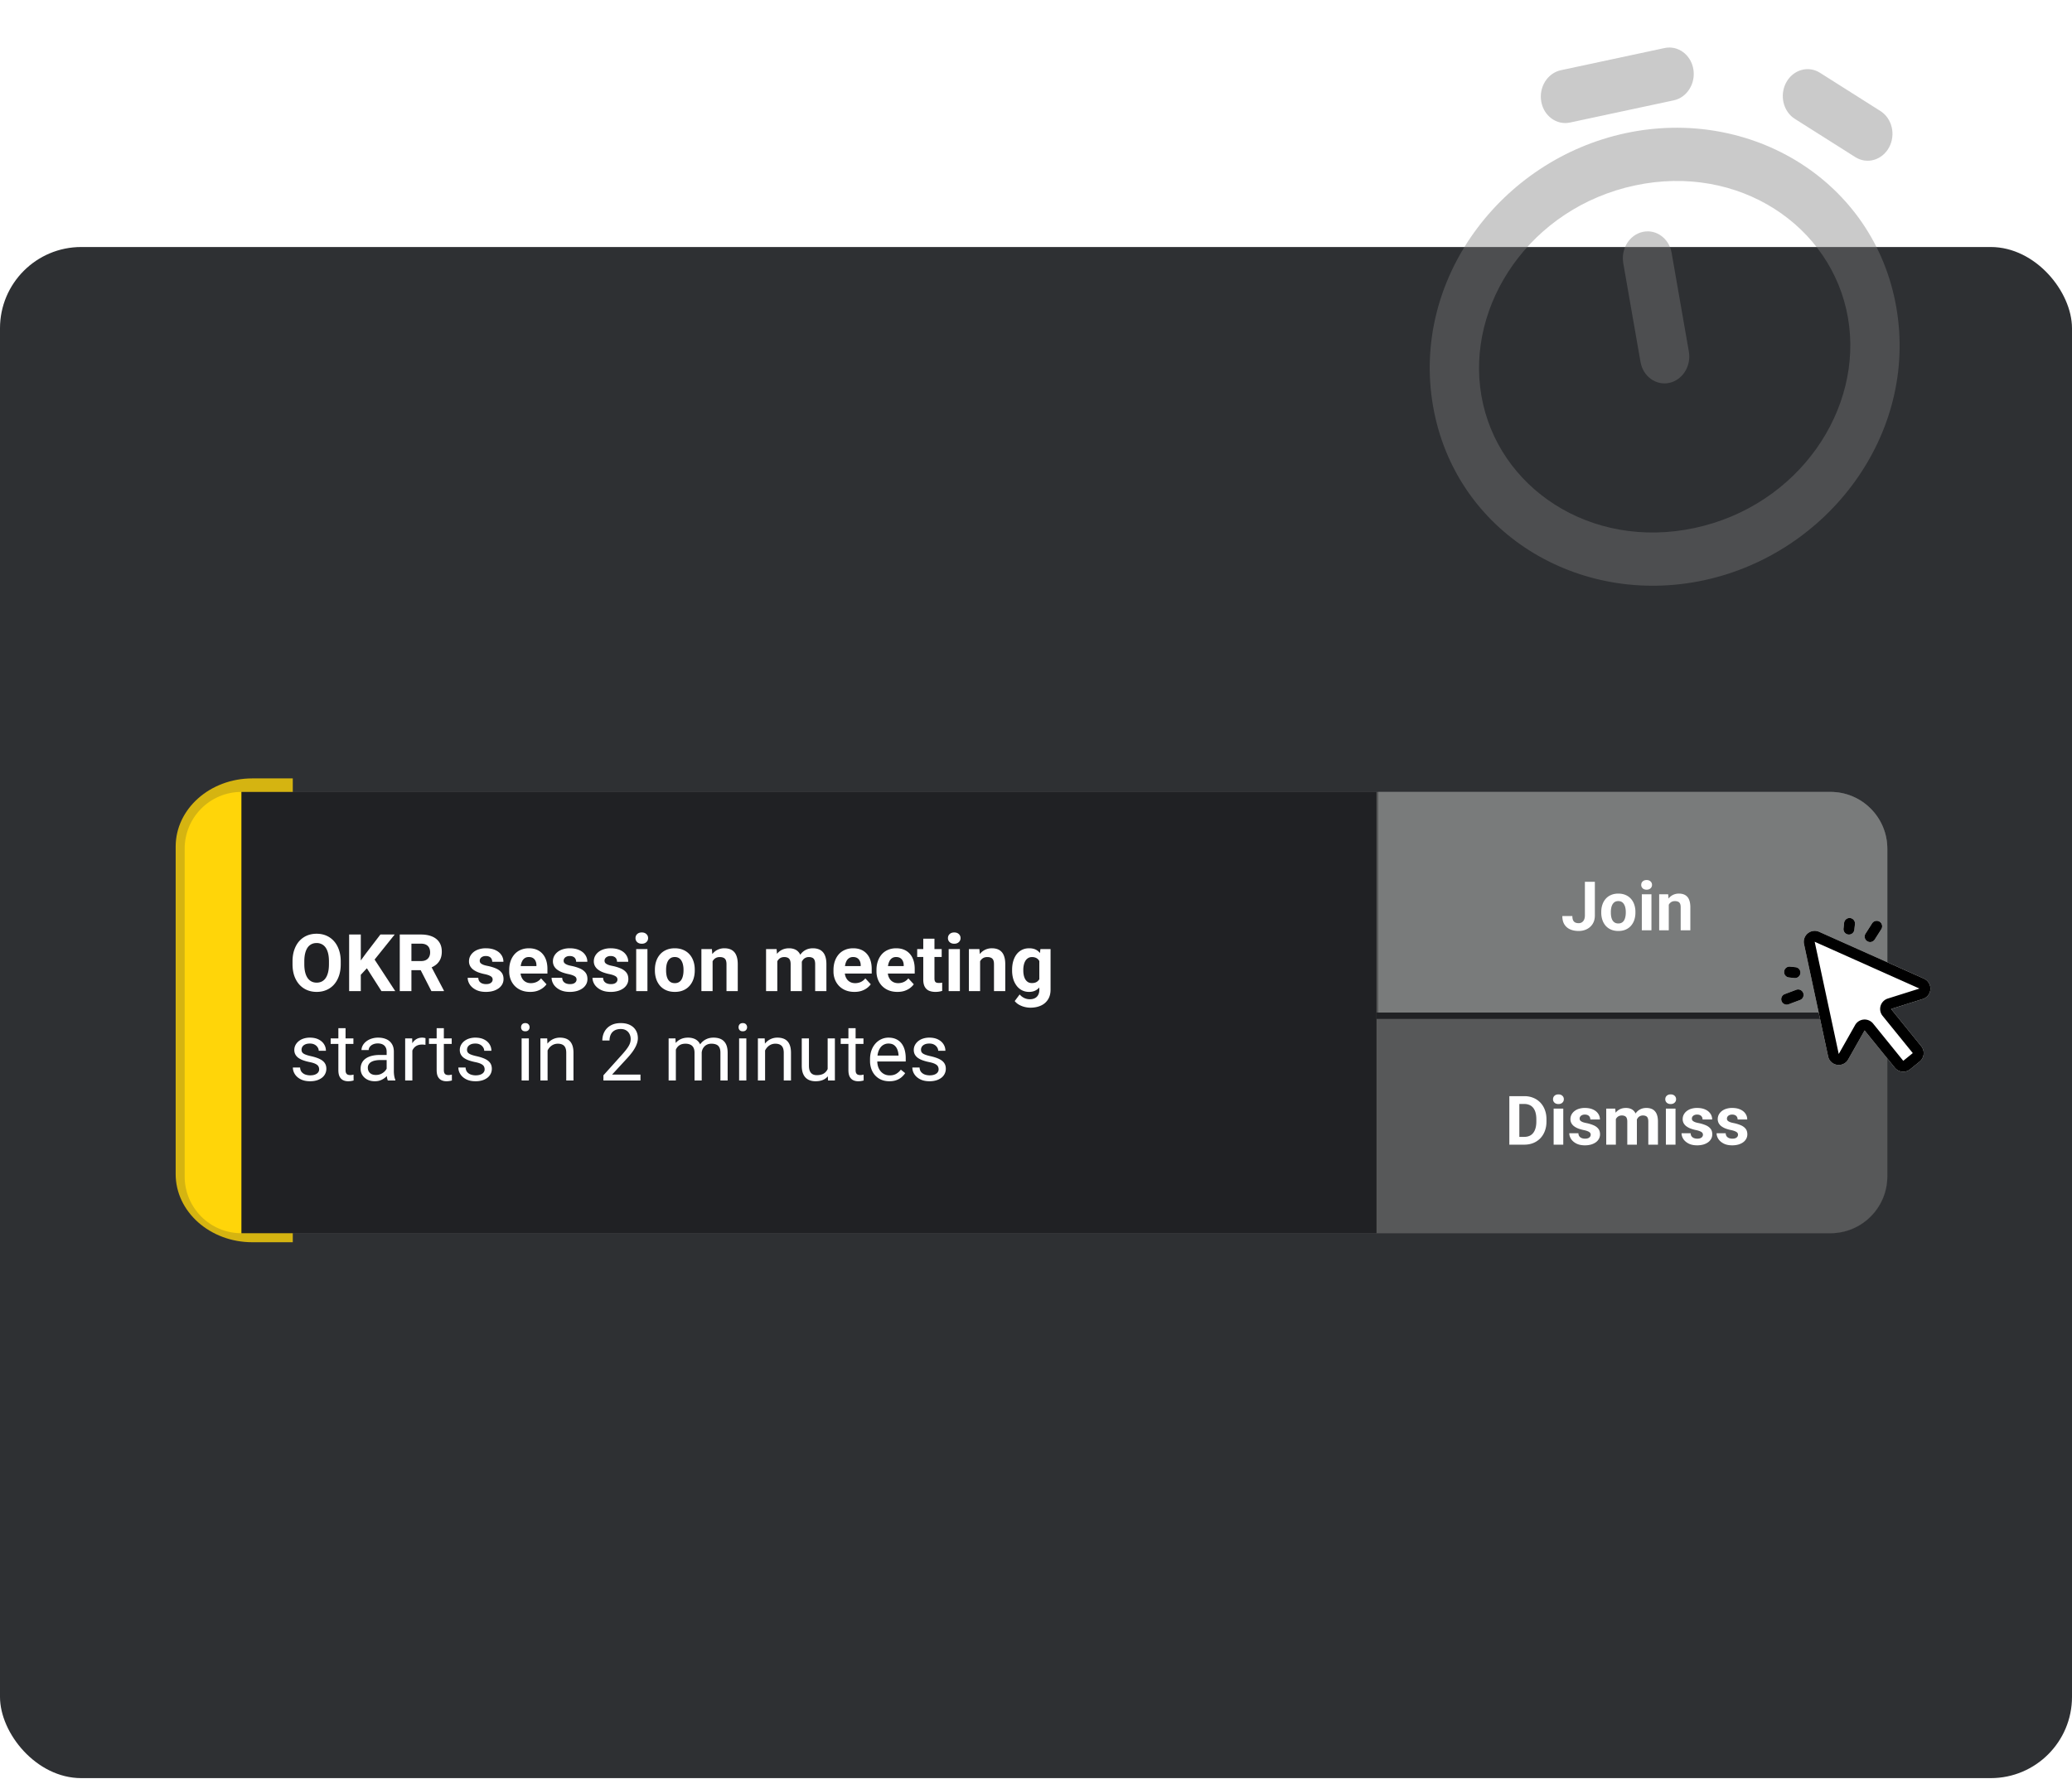 <svg width="510" height="438" fill="none" xmlns="http://www.w3.org/2000/svg"><rect y="60.815" width="510" height="376.957" rx="20" fill="#2E3033"/><g opacity=".2" filter="url(#a)"><path d="M59.426 194.968h391.117c7.732 0 14 6.268 14 14v80.652c0 7.732-6.268 14-14 14H59.426V194.968z" fill="#fff"/></g><g opacity=".8" filter="url(#b)"><path d="M43.24 208.421c0-9.267 8.447-16.779 18.867-16.779h9.958v114.195h-9.958c-10.42 0-18.868-7.512-18.868-16.78v-80.636z" fill="#FFD509"/></g><path d="M45.456 208.937c0-7.715 6.255-13.969 13.97-13.969V303.62c-7.715 0-13.97-6.254-13.97-13.97v-80.713z" fill="#FFD509"/><path d="M59.426 194.968h391.117c7.732 0 14 6.268 14 14v80.652c0 7.732-6.268 14-14 14H59.426V194.968z" fill="#202124"/><path d="M83.868 236.719v.66c0 1.06-.143 2.01-.43 2.852-.287.843-.692 1.56-1.216 2.154a5.26 5.26 0 0 1-1.875 1.349c-.721.313-1.522.469-2.402.469-.875 0-1.675-.156-2.403-.469a5.375 5.375 0 0 1-1.876-1.349c-.529-.594-.94-1.311-1.234-2.154-.287-.842-.43-1.792-.43-2.852v-.66c0-1.065.143-2.016.43-2.852.287-.842.692-1.56 1.215-2.153a5.339 5.339 0 0 1 1.876-1.359c.728-.313 1.528-.469 2.402-.469.88 0 1.681.156 2.403.469a5.227 5.227 0 0 1 1.875 1.359c.53.593.938 1.311 1.225 2.153.294.836.44 1.787.44 2.852zm-2.9.66v-.679c0-.74-.066-1.391-.2-1.952-.134-.562-.332-1.034-.594-1.417a2.555 2.555 0 0 0-.957-.861 2.734 2.734 0 0 0-1.292-.297c-.485 0-.915.099-1.292.297a2.58 2.58 0 0 0-.947.861c-.255.383-.45.855-.584 1.417-.134.561-.2 1.212-.2 1.952v.679c0 .734.066 1.385.2 1.953.134.561.332 1.037.593 1.426.262.383.581.673.958.871.376.197.807.296 1.291.296.485 0 .916-.099 1.293-.296a2.57 2.57 0 0 0 .947-.871c.255-.389.45-.865.584-1.426.134-.568.2-1.219.2-1.953zm7.839-7.302v13.935h-2.871v-13.935h2.87zm8.345 0-5.522 6.881-3.187 3.427-.517-2.718 2.154-2.948 3.55-4.642h3.522zm-3.263 13.935-4.106-6.441 2.125-1.78 5.378 8.221H93.89zm4.507-13.935h5.197c1.065 0 1.981.16 2.747.479.772.319 1.365.791 1.78 1.416.414.626.622 1.394.622 2.307 0 .746-.128 1.387-.383 1.923-.249.53-.603.973-1.062 1.331a5.518 5.518 0 0 1-1.599.842l-.909.478h-4.517l-.019-2.239h3.359c.504 0 .922-.089 1.254-.268.332-.179.58-.428.746-.747.173-.319.259-.689.259-1.11 0-.446-.083-.832-.249-1.158a1.68 1.68 0 0 0-.756-.746c-.338-.173-.763-.259-1.273-.259h-2.326v11.686h-2.87v-13.935zm7.79 13.935-3.177-6.211 3.034-.02 3.216 6.097v.134h-3.073zm15.074-2.862a.896.896 0 0 0-.173-.536c-.114-.159-.328-.306-.641-.44-.306-.14-.749-.268-1.33-.383a10.436 10.436 0 0 1-1.464-.43 5.087 5.087 0 0 1-1.168-.642 2.798 2.798 0 0 1-.766-.88 2.45 2.45 0 0 1-.277-1.177c0-.434.092-.842.277-1.225.192-.383.463-.721.814-1.015.357-.3.791-.532 1.302-.698a5.462 5.462 0 0 1 1.741-.259c.9 0 1.672.144 2.316.431.651.287 1.149.683 1.493 1.187a2.88 2.88 0 0 1 .527 1.703h-2.757c0-.268-.057-.507-.172-.718a1.134 1.134 0 0 0-.517-.507c-.229-.127-.529-.191-.899-.191-.306 0-.571.054-.795.162a1.222 1.222 0 0 0-.516.422 1.01 1.01 0 0 0-.173.574c0 .159.032.303.096.43.07.122.182.233.335.335.153.102.351.198.593.287.249.083.555.16.919.23.747.153 1.413.354 2 .603.587.243 1.053.574 1.398.995.344.415.516.961.516 1.637 0 .459-.102.88-.306 1.263a3.052 3.052 0 0 1-.88 1.005 4.455 4.455 0 0 1-1.378.66c-.53.154-1.127.23-1.79.23-.964 0-1.78-.172-2.45-.517-.664-.344-1.168-.781-1.512-1.311-.338-.536-.507-1.084-.507-1.646h2.612c.013.377.109.68.287.909.185.23.418.396.699.498.287.102.597.153.928.153.358 0 .654-.048.89-.143a1.28 1.28 0 0 0 .536-.402.97.97 0 0 0 .192-.594zm9.235 3.053c-.804 0-1.525-.127-2.163-.383a4.75 4.75 0 0 1-1.627-1.081 4.814 4.814 0 0 1-1.014-1.598 5.388 5.388 0 0 1-.354-1.953v-.383c0-.784.111-1.502.335-2.153a5.057 5.057 0 0 1 .957-1.694 4.202 4.202 0 0 1 1.531-1.1c.6-.262 1.276-.393 2.029-.393.734 0 1.384.121 1.952.364a3.826 3.826 0 0 1 1.426 1.033c.389.447.683.983.881 1.608.197.619.296 1.308.296 2.067v1.149h-8.23v-1.838h5.522v-.21c0-.383-.07-.724-.211-1.024a1.624 1.624 0 0 0-.612-.727c-.275-.179-.625-.268-1.053-.268-.364 0-.676.079-.938.239a1.853 1.853 0 0 0-.641.67 3.63 3.63 0 0 0-.364 1.014 6.497 6.497 0 0 0-.115 1.263v.383c0 .415.058.798.173 1.149.121.351.29.654.507.909.223.255.491.453.804.593.319.141.679.211 1.081.211.498 0 .961-.096 1.388-.287a3.015 3.015 0 0 0 1.12-.89l1.34 1.454a4.078 4.078 0 0 1-.89.9 4.771 4.771 0 0 1-1.34.708c-.523.179-1.12.268-1.79.268zm11.417-3.053a.895.895 0 0 0-.172-.536c-.115-.159-.328-.306-.641-.44-.306-.14-.75-.268-1.33-.383a10.45 10.45 0 0 1-1.465-.43 5.1 5.1 0 0 1-1.167-.642 2.773 2.773 0 0 1-.766-.88 2.45 2.45 0 0 1-.277-1.177c0-.434.092-.842.277-1.225.192-.383.463-.721.814-1.015.357-.3.791-.532 1.301-.698a5.473 5.473 0 0 1 1.742-.259c.9 0 1.672.144 2.316.431.651.287 1.149.683 1.493 1.187a2.88 2.88 0 0 1 .526 1.703h-2.756c0-.268-.057-.507-.172-.718a1.139 1.139 0 0 0-.517-.507c-.23-.127-.529-.191-.9-.191-.306 0-.571.054-.794.162a1.231 1.231 0 0 0-.517.422 1.017 1.017 0 0 0-.172.574c0 .159.032.303.096.43.07.122.182.233.335.335.153.102.351.198.593.287.249.083.555.16.919.23a10.56 10.56 0 0 1 2 .603c.587.243 1.053.574 1.397.995.345.415.517.961.517 1.637 0 .459-.102.88-.306 1.263a3.044 3.044 0 0 1-.881 1.005 4.433 4.433 0 0 1-1.378.66 6.403 6.403 0 0 1-1.789.23c-.964 0-1.78-.172-2.45-.517-.664-.344-1.168-.781-1.512-1.311-.339-.536-.508-1.084-.508-1.646h2.613c.013.377.108.68.287.909.185.23.418.396.699.498.287.102.596.153.928.153.357 0 .654-.048.89-.143a1.28 1.28 0 0 0 .536-.402.97.97 0 0 0 .191-.594zm10.068 0a.895.895 0 0 0-.172-.536c-.115-.159-.328-.306-.641-.44-.306-.14-.75-.268-1.33-.383a10.41 10.41 0 0 1-1.465-.43 5.1 5.1 0 0 1-1.167-.642 2.773 2.773 0 0 1-.766-.88 2.45 2.45 0 0 1-.277-1.177c0-.434.092-.842.277-1.225.192-.383.463-.721.814-1.015.357-.3.791-.532 1.301-.698a5.473 5.473 0 0 1 1.742-.259c.9 0 1.672.144 2.316.431.651.287 1.148.683 1.493 1.187a2.88 2.88 0 0 1 .526 1.703h-2.756c0-.268-.057-.507-.172-.718a1.139 1.139 0 0 0-.517-.507c-.23-.127-.529-.191-.9-.191-.306 0-.571.054-.794.162a1.231 1.231 0 0 0-.517.422 1.009 1.009 0 0 0-.172.574c0 .159.032.303.096.43.07.122.182.233.335.335.153.102.351.198.593.287.249.083.555.16.919.23a10.56 10.56 0 0 1 2 .603c.587.243 1.053.574 1.397.995.345.415.517.961.517 1.637 0 .459-.102.88-.306 1.263a3.044 3.044 0 0 1-.881 1.005 4.433 4.433 0 0 1-1.378.66 6.403 6.403 0 0 1-1.789.23c-.964 0-1.78-.172-2.45-.517-.664-.344-1.168-.781-1.513-1.311-.338-.536-.507-1.084-.507-1.646h2.613c.013.377.108.68.287.909.185.23.418.396.699.498.287.102.596.153.928.153.357 0 .654-.048.89-.143a1.28 1.28 0 0 0 .536-.402.97.97 0 0 0 .191-.594zm7.379-7.493v10.355h-2.766v-10.355h2.766zm-2.938-2.699c0-.402.14-.734.421-.996.281-.261.657-.392 1.129-.392.466 0 .839.131 1.12.392.287.262.431.594.431.996s-.144.734-.431.995c-.281.262-.654.393-1.12.393-.472 0-.848-.131-1.129-.393a1.299 1.299 0 0 1-.421-.995zm4.776 7.981v-.201c0-.759.108-1.457.325-2.095a4.855 4.855 0 0 1 .947-1.675 4.26 4.26 0 0 1 1.532-1.101c.606-.268 1.301-.402 2.086-.402.785 0 1.483.134 2.096.402a4.242 4.242 0 0 1 1.541 1.101c.421.472.74 1.03.957 1.675.217.638.325 1.336.325 2.095v.201c0 .753-.108 1.452-.325 2.096a4.883 4.883 0 0 1-.957 1.675 4.256 4.256 0 0 1-1.531 1.101c-.607.261-1.302.392-2.087.392-.785 0-1.483-.131-2.096-.392a4.355 4.355 0 0 1-1.541-1.101 4.978 4.978 0 0 1-.947-1.675 6.527 6.527 0 0 1-.325-2.096zm2.756-.201v.201c0 .434.038.839.115 1.216.076.376.197.708.363.995.173.281.396.501.67.661.275.159.61.239 1.005.239.383 0 .712-.08.986-.239.274-.16.494-.38.66-.661.166-.287.287-.619.364-.995.083-.377.124-.782.124-1.216v-.201c0-.421-.041-.816-.124-1.186a3.156 3.156 0 0 0-.373-.996 1.855 1.855 0 0 0-.661-.689c-.274-.166-.606-.248-.995-.248s-.721.082-.995.248a1.97 1.97 0 0 0-.661.689 3.273 3.273 0 0 0-.363.996c-.077.37-.115.765-.115 1.186zm11.446-2.871v8.145h-2.756v-10.355h2.584l.172 2.21zm-.402 2.604h-.746c0-.766.098-1.455.296-2.068a4.717 4.717 0 0 1 .833-1.579c.357-.44.781-.775 1.273-1.005a3.833 3.833 0 0 1 1.665-.354c.485 0 .928.07 1.33.211.402.14.747.363 1.034.67.293.306.517.711.67 1.215.159.504.239 1.12.239 1.847v6.604h-2.775v-6.613c0-.46-.064-.817-.192-1.072a1.075 1.075 0 0 0-.564-.536c-.243-.109-.543-.163-.9-.163-.37 0-.692.073-.967.22a1.924 1.924 0 0 0-.67.613 2.889 2.889 0 0 0-.392.899 4.433 4.433 0 0 0-.134 1.111zm16.327-2.671v8.212h-2.766v-10.355h2.594l.172 2.143zm-.383 2.671h-.765c0-.721.086-1.385.258-1.991a4.866 4.866 0 0 1 .775-1.589 3.567 3.567 0 0 1 1.273-1.053c.504-.248 1.088-.373 1.751-.373.46 0 .881.07 1.264.211.382.134.711.348.985.641.281.287.498.664.651 1.129.153.46.23 1.012.23 1.656v6.91h-2.756v-6.604c0-.472-.064-.836-.192-1.091a1.084 1.084 0 0 0-.545-.536 2.048 2.048 0 0 0-.833-.153c-.357 0-.67.073-.938.22a1.877 1.877 0 0 0-.651.613 2.743 2.743 0 0 0-.382.899 4.738 4.738 0 0 0-.125 1.111zm6.163-.316-.985.124c0-.676.083-1.305.249-1.885a4.771 4.771 0 0 1 .756-1.532c.338-.44.756-.781 1.253-1.024.498-.248 1.072-.373 1.723-.373.498 0 .951.074 1.359.22.408.141.756.367 1.043.68.294.306.517.708.67 1.206.16.497.239 1.107.239 1.828v6.613h-2.766v-6.613c0-.479-.063-.843-.191-1.091a1.003 1.003 0 0 0-.536-.527 2.019 2.019 0 0 0-.823-.153 1.81 1.81 0 0 0-.871.201 1.734 1.734 0 0 0-.622.536c-.166.23-.29.498-.373.804-.083.3-.125.628-.125.986zm13.207 6.048c-.803 0-1.524-.127-2.162-.383a4.74 4.74 0 0 1-1.627-1.081 4.8 4.8 0 0 1-1.015-1.598 5.388 5.388 0 0 1-.354-1.953v-.383c0-.784.112-1.502.335-2.153a5.057 5.057 0 0 1 .957-1.694 4.21 4.21 0 0 1 1.531-1.1c.6-.262 1.276-.393 2.029-.393.734 0 1.385.121 1.953.364a3.834 3.834 0 0 1 1.426 1.033c.389.447.682.983.88 1.608.198.619.297 1.308.297 2.067v1.149h-8.231v-1.838h5.522v-.21c0-.383-.07-.724-.21-1.024a1.62 1.62 0 0 0-.613-.727c-.274-.179-.625-.268-1.052-.268-.364 0-.677.079-.938.239a1.847 1.847 0 0 0-.642.67c-.159.287-.28.625-.363 1.014a6.42 6.42 0 0 0-.115 1.263v.383c0 .415.057.798.172 1.149.121.351.29.654.507.909.224.255.492.453.804.593.319.141.68.211 1.082.211.497 0 .96-.096 1.387-.287a3.007 3.007 0 0 0 1.12-.89l1.34 1.454a4.078 4.078 0 0 1-.89.9c-.37.287-.817.523-1.34.708-.523.179-1.12.268-1.79.268zm10.585 0c-.804 0-1.525-.127-2.163-.383a4.75 4.75 0 0 1-1.627-1.081 4.814 4.814 0 0 1-1.014-1.598 5.388 5.388 0 0 1-.354-1.953v-.383c0-.784.111-1.502.335-2.153a5.057 5.057 0 0 1 .957-1.694 4.202 4.202 0 0 1 1.531-1.1c.6-.262 1.276-.393 2.029-.393.734 0 1.384.121 1.952.364a3.826 3.826 0 0 1 1.426 1.033c.389.447.683.983.881 1.608.198.619.296 1.308.296 2.067v1.149h-8.23v-1.838h5.522v-.21c0-.383-.07-.724-.211-1.024a1.617 1.617 0 0 0-.612-.727c-.274-.179-.625-.268-1.053-.268-.363 0-.676.079-.938.239a1.853 1.853 0 0 0-.641.67 3.661 3.661 0 0 0-.364 1.014 6.5 6.5 0 0 0-.114 1.263v.383c0 .415.057.798.172 1.149.121.351.29.654.507.909.223.255.491.453.804.593.319.141.68.211 1.081.211.498 0 .961-.096 1.388-.287a3.015 3.015 0 0 0 1.12-.89l1.34 1.454a4.078 4.078 0 0 1-.89.9c-.37.287-.817.523-1.34.708-.523.179-1.12.268-1.79.268zm10.891-10.546v1.952h-6.029v-1.952h6.029zm-4.536-2.556h2.756v9.791c0 .3.038.529.115.689a.691.691 0 0 0 .364.335c.159.057.36.086.603.086.172 0 .325-.006.459-.019.14-.019.258-.038.354-.058l.01 2.029a5.18 5.18 0 0 1-.766.182 5.633 5.633 0 0 1-.909.067c-.606 0-1.136-.099-1.589-.297a2.185 2.185 0 0 1-1.033-.976c-.243-.446-.364-1.033-.364-1.761v-10.068zm9.015 2.556v10.355H233.5v-10.355h2.766zm-2.938-2.699c0-.402.14-.734.421-.996.281-.261.657-.392 1.129-.392.466 0 .839.131 1.12.392.287.262.431.594.431.996s-.144.734-.431.995c-.281.262-.654.393-1.12.393-.472 0-.848-.131-1.129-.393a1.299 1.299 0 0 1-.421-.995zm7.915 4.909v8.145h-2.757v-10.355h2.584l.173 2.21zm-.402 2.604h-.747c0-.766.099-1.455.297-2.068.198-.619.475-1.145.833-1.579a3.58 3.58 0 0 1 1.272-1.005 3.84 3.84 0 0 1 1.666-.354c.485 0 .928.07 1.33.211.402.14.746.363 1.034.67.293.306.516.711.669 1.215.16.504.24 1.12.24 1.847v6.604h-2.776v-6.613c0-.46-.063-.817-.191-1.072a1.077 1.077 0 0 0-.565-.536c-.242-.109-.542-.163-.899-.163-.37 0-.693.073-.967.22a1.924 1.924 0 0 0-.67.613 2.889 2.889 0 0 0-.392.899c-.09.345-.134.715-.134 1.111zm15.245-4.814h2.498v10.01c0 .944-.21 1.745-.632 2.402a3.889 3.889 0 0 1-1.741 1.503c-.747.344-1.615.517-2.603.517-.434 0-.894-.058-1.379-.173a5.478 5.478 0 0 1-1.378-.536 3.638 3.638 0 0 1-1.091-.918l1.216-1.627c.319.37.689.657 1.11.861.421.211.887.316 1.397.316.498 0 .919-.093 1.263-.278.345-.178.61-.443.795-.794.185-.344.277-.762.277-1.254v-7.637l.268-2.392zm-6.967 5.302v-.201c0-.792.096-1.509.287-2.154.198-.65.476-1.209.833-1.675a3.783 3.783 0 0 1 1.321-1.081c.516-.255 1.1-.383 1.751-.383.689 0 1.266.128 1.732.383a3.13 3.13 0 0 1 1.149 1.091 5.71 5.71 0 0 1 .698 1.656c.172.631.306 1.324.402 2.076v.441a12.199 12.199 0 0 1-.431 2.009 6.137 6.137 0 0 1-.756 1.627c-.312.46-.701.817-1.167 1.072-.46.256-1.008.383-1.646.383a3.785 3.785 0 0 1-1.732-.392 3.877 3.877 0 0 1-1.312-1.101 5.26 5.26 0 0 1-.842-1.665 7.25 7.25 0 0 1-.287-2.086zm2.756-.201v.201c0 .427.042.826.125 1.196.083.37.21.699.383.986.178.28.398.5.66.66.268.153.584.23.947.23.504 0 .916-.106 1.235-.316a1.99 1.99 0 0 0 .718-.89c.159-.377.252-.81.277-1.302v-1.253a4.28 4.28 0 0 0-.162-1.082 2.615 2.615 0 0 0-.402-.833 1.743 1.743 0 0 0-.67-.535 2.293 2.293 0 0 0-.976-.192c-.364 0-.68.083-.948.249a2.03 2.03 0 0 0-.66.66 3.348 3.348 0 0 0-.393.996 5.31 5.31 0 0 0-.134 1.225zM78.557 263.265a1.49 1.49 0 0 0-.172-.708c-.109-.223-.335-.424-.68-.603-.338-.185-.848-.345-1.531-.479a12.078 12.078 0 0 1-1.56-.43 4.738 4.738 0 0 1-1.177-.603 2.53 2.53 0 0 1-.737-.833c-.172-.319-.258-.692-.258-1.12 0-.408.089-.794.268-1.158.184-.363.443-.685.775-.966a3.774 3.774 0 0 1 1.215-.661 4.927 4.927 0 0 1 1.58-.239c.829 0 1.537.147 2.124.44.587.294 1.037.686 1.35 1.178.312.485.468 1.024.468 1.617h-1.77a1.52 1.52 0 0 0-.259-.833 1.911 1.911 0 0 0-.737-.679c-.319-.179-.711-.268-1.177-.268-.491 0-.89.076-1.196.23-.3.146-.52.335-.66.564a1.422 1.422 0 0 0-.106 1.244c.07.147.192.284.364.412.172.121.415.236.727.344.313.109.712.217 1.197.326.848.191 1.547.421 2.096.689.548.268.957.596 1.225.986.267.389.401.861.401 1.416a2.751 2.751 0 0 1-1.1 2.22 4.04 4.04 0 0 1-1.263.632c-.485.147-1.03.22-1.637.22-.912 0-1.684-.163-2.316-.488-.632-.325-1.11-.746-1.435-1.263a3.025 3.025 0 0 1-.489-1.637h1.78c.026.485.166.871.422 1.158.255.281.567.482.938.603.37.115.736.172 1.1.172.485 0 .89-.063 1.216-.191.331-.128.583-.303.756-.526.172-.224.258-.479.258-.766zm8.431-7.608v1.359H81.39v-1.359h5.598zm-3.703-2.517h1.77v10.307c0 .351.054.616.163.794a.774.774 0 0 0 .421.354c.172.058.357.086.555.086.147 0 .3-.012.46-.038.165-.032.29-.057.373-.076l.01 1.445c-.141.044-.326.086-.556.124a4.194 4.194 0 0 1-.813.067c-.434 0-.833-.086-1.197-.258-.363-.173-.654-.46-.87-.862-.211-.408-.316-.957-.316-1.646V253.14zm11.886 11.101v-5.33c0-.409-.083-.763-.249-1.063a1.63 1.63 0 0 0-.727-.708c-.325-.166-.727-.249-1.206-.249-.447 0-.839.077-1.177.23a2.047 2.047 0 0 0-.785.603 1.322 1.322 0 0 0-.278.804h-1.77c0-.37.096-.737.287-1.101.192-.364.466-.692.823-.986a4.126 4.126 0 0 1 1.302-.708 5.147 5.147 0 0 1 1.703-.268c.753 0 1.417.128 1.99.383a2.98 2.98 0 0 1 1.36 1.158c.332.51.498 1.152.498 1.924v4.823c0 .345.028.712.086 1.101.063.389.156.724.277 1.005v.153h-1.847a3.311 3.311 0 0 1-.21-.814 6.541 6.541 0 0 1-.077-.957zm.306-4.507.02 1.244h-1.79c-.504 0-.954.041-1.35.124a3.11 3.11 0 0 0-.995.354c-.268.16-.472.361-.612.603a1.6 1.6 0 0 0-.211.833c0 .325.073.622.22.89.147.268.367.482.66.641.3.153.667.23 1.101.23.542 0 1.02-.115 1.436-.345.414-.229.743-.51.985-.842.25-.332.383-.654.402-.967l.756.852c-.044.268-.166.565-.363.89a4.246 4.246 0 0 1-.795.938 4.28 4.28 0 0 1-1.167.737c-.447.191-.95.287-1.512.287-.702 0-1.318-.137-1.847-.411a3.167 3.167 0 0 1-1.225-1.101 2.915 2.915 0 0 1-.431-1.56c0-.555.108-1.043.325-1.464.217-.428.53-.782.938-1.063.408-.287.9-.504 1.474-.65a7.763 7.763 0 0 1 1.924-.22h2.057zm6.02-2.45v8.728h-1.77v-10.355h1.722l.048 1.627zm3.235-1.685-.01 1.646a2.507 2.507 0 0 0-.421-.057 4.391 4.391 0 0 0-.44-.019c-.408 0-.769.064-1.082.191a2.247 2.247 0 0 0-.794.536c-.217.23-.389.504-.517.823a3.954 3.954 0 0 0-.239 1.034l-.498.287c0-.625.061-1.212.182-1.761a4.79 4.79 0 0 1 .584-1.455c.262-.427.593-.759.995-.995.409-.243.894-.364 1.455-.364.128 0 .274.016.44.048.166.026.281.054.345.086zm6.45.058v1.359h-5.598v-1.359h5.598zm-3.704-2.517h1.771v10.307c0 .351.054.616.163.794a.77.77 0 0 0 .421.354c.172.058.357.086.555.086.147 0 .3-.012.459-.038.166-.032.29-.057.373-.076l.01 1.445a4.18 4.18 0 0 1-.555.124 4.197 4.197 0 0 1-.814.067c-.433 0-.832-.086-1.196-.258-.364-.173-.654-.46-.871-.862-.21-.408-.316-.957-.316-1.646V253.14zm11.81 10.125c0-.255-.057-.491-.172-.708-.109-.223-.335-.424-.68-.603-.338-.185-.848-.345-1.531-.479a12.1 12.1 0 0 1-1.56-.43 4.736 4.736 0 0 1-1.177-.603 2.527 2.527 0 0 1-.737-.833c-.172-.319-.258-.692-.258-1.12 0-.408.089-.794.268-1.158a3.11 3.11 0 0 1 .775-.966 3.772 3.772 0 0 1 1.215-.661 4.933 4.933 0 0 1 1.579-.239c.83 0 1.538.147 2.125.44.587.294 1.037.686 1.35 1.178.312.485.468 1.024.468 1.617h-1.77c0-.287-.086-.565-.258-.833a1.915 1.915 0 0 0-.737-.679c-.319-.179-.712-.268-1.178-.268-.491 0-.89.076-1.196.23-.3.146-.52.335-.66.564a1.422 1.422 0 0 0-.105 1.244c.07.147.191.284.363.412.173.121.415.236.728.344.312.109.711.217 1.196.326.848.191 1.547.421 2.096.689.548.268.957.596 1.225.986.268.389.402.861.402 1.416a2.755 2.755 0 0 1-1.101 2.22 4.042 4.042 0 0 1-1.263.632 5.639 5.639 0 0 1-1.637.22c-.912 0-1.684-.163-2.316-.488-.631-.325-1.11-.746-1.435-1.263a3.02 3.02 0 0 1-.488-1.637h1.78c.025.485.166.871.421 1.158.255.281.568.482.938.603.37.115.737.172 1.1.172.485 0 .89-.063 1.216-.191.332-.128.584-.303.756-.526.172-.224.258-.479.258-.766zm10.882-7.608v10.355h-1.78v-10.355h1.78zm-1.914-2.747c0-.287.086-.53.258-.727.179-.198.44-.297.785-.297.338 0 .596.099.775.297.185.197.277.44.277.727a1 1 0 0 1-.277.708c-.179.192-.437.287-.775.287-.345 0-.606-.095-.785-.287a1.044 1.044 0 0 1-.258-.708zm6.527 4.957v8.145h-1.771v-10.355h1.675l.096 2.21zm-.422 2.575-.736-.029a6.226 6.226 0 0 1 .315-1.962 4.92 4.92 0 0 1 .862-1.579c.37-.447.81-.791 1.32-1.034a3.91 3.91 0 0 1 1.713-.373c.511 0 .97.07 1.379.211.408.134.756.351 1.043.651.293.299.517.689.67 1.167.153.472.229 1.05.229 1.732v6.786h-1.78v-6.805c0-.542-.079-.976-.239-1.301a1.467 1.467 0 0 0-.699-.718c-.306-.153-.682-.23-1.129-.23-.44 0-.842.093-1.206.278-.357.185-.666.44-.928.765a3.874 3.874 0 0 0-.603 1.12c-.14.415-.211.855-.211 1.321zm23.285 4.115v1.455h-9.12v-1.273l4.565-5.082c.561-.625.995-1.155 1.301-1.589.313-.44.53-.832.651-1.177.128-.351.191-.708.191-1.072a2.66 2.66 0 0 0-.287-1.244 2.148 2.148 0 0 0-.823-.899c-.364-.224-.804-.335-1.321-.335-.618 0-1.135.121-1.55.363a2.238 2.238 0 0 0-.919.996c-.204.427-.306.918-.306 1.473h-1.77c0-.784.172-1.502.516-2.153a3.808 3.808 0 0 1 1.532-1.55c.676-.389 1.509-.584 2.497-.584.881 0 1.634.156 2.259.469.625.306 1.104.74 1.436 1.301.338.556.507 1.206.507 1.953 0 .408-.07.823-.211 1.244a6.337 6.337 0 0 1-.564 1.244 9.643 9.643 0 0 1-.833 1.225c-.313.402-.648.798-1.005 1.187l-3.732 4.048h6.986zm8.709-6.843v8.298h-1.78v-10.355h1.684l.096 2.057zm-.364 2.728-.823-.029a7.086 7.086 0 0 1 .278-1.962 4.646 4.646 0 0 1 .794-1.579 3.534 3.534 0 0 1 1.311-1.034c.523-.248 1.13-.373 1.819-.373.485 0 .931.07 1.34.211.408.134.762.348 1.062.641.3.293.533.67.698 1.129.166.46.249 1.015.249 1.666v6.9h-1.77v-6.814c0-.543-.093-.977-.278-1.302a1.588 1.588 0 0 0-.765-.708c-.332-.153-.721-.23-1.168-.23-.523 0-.96.093-1.311.278-.351.185-.632.44-.842.765a3.454 3.454 0 0 0-.46 1.12 6.286 6.286 0 0 0-.134 1.321zm6.709-.976-1.187.363a5.216 5.216 0 0 1 .278-1.636c.185-.523.45-.989.794-1.397a3.757 3.757 0 0 1 1.292-.967c.511-.243 1.094-.364 1.752-.364.555 0 1.046.074 1.473.22.434.147.798.374 1.091.68.3.3.527.686.68 1.158.153.472.23 1.033.23 1.684v6.805h-1.78v-6.824c0-.581-.093-1.03-.278-1.349a1.447 1.447 0 0 0-.766-.68c-.325-.134-.714-.201-1.167-.201-.389 0-.734.067-1.034.201-.3.134-.552.319-.756.555-.204.23-.36.495-.469.795a2.944 2.944 0 0 0-.153.957zm11.006-3.809v10.355h-1.78v-10.355h1.78zm-1.914-2.747c0-.287.086-.53.258-.727.179-.198.441-.297.785-.297.338 0 .597.099.775.297.185.197.278.44.278.727 0 .274-.093.51-.278.708-.178.192-.437.287-.775.287-.344 0-.606-.095-.785-.287a1.044 1.044 0 0 1-.258-.708zm6.527 4.957v8.145h-1.771v-10.355h1.675l.096 2.21zm-.421 2.575-.737-.029a6.225 6.225 0 0 1 .316-1.962 4.898 4.898 0 0 1 .861-1.579 3.836 3.836 0 0 1 3.034-1.407c.51 0 .97.07 1.378.211.408.134.756.351 1.043.651.294.299.517.689.67 1.167.153.472.23 1.05.23 1.732v6.786h-1.78v-6.805c0-.542-.08-.976-.24-1.301a1.47 1.47 0 0 0-.698-.718c-.307-.153-.683-.23-1.13-.23-.44 0-.842.093-1.205.278-.358.185-.667.44-.929.765a3.874 3.874 0 0 0-.603 1.12c-.14.415-.21.855-.21 1.321zm15.82 3.177v-7.962h1.78v10.355h-1.694l-.086-2.393zm.334-2.182.737-.019c0 .689-.073 1.327-.22 1.914a4.098 4.098 0 0 1-.689 1.512 3.254 3.254 0 0 1-1.253 1.005c-.517.236-1.146.354-1.886.354-.504 0-.966-.073-1.388-.22a2.773 2.773 0 0 1-1.071-.679c-.3-.307-.533-.705-.699-1.197-.16-.491-.239-1.081-.239-1.77v-6.68h1.77v6.699c0 .466.051.852.153 1.158.109.3.252.539.431.718.185.172.389.293.612.363.23.07.466.106.709.106.753 0 1.349-.144 1.789-.431.441-.294.756-.686.948-1.177.198-.498.296-1.05.296-1.656zm8.48-5.78v1.359h-5.599v-1.359h5.599zm-3.704-2.517h1.771v10.307c0 .351.054.616.162.794a.777.777 0 0 0 .421.354c.173.058.358.086.555.086.147 0 .3-.012.46-.038.166-.032.29-.057.373-.076l.01 1.445a4.256 4.256 0 0 1-.555.124 4.205 4.205 0 0 1-.814.067c-.434 0-.833-.086-1.196-.258-.364-.173-.654-.46-.871-.862-.211-.408-.316-.957-.316-1.646V253.14zm10.078 13.063c-.721 0-1.375-.121-1.962-.364a4.427 4.427 0 0 1-1.503-1.043 4.627 4.627 0 0 1-.957-1.588 5.839 5.839 0 0 1-.335-2.01v-.402c0-.842.125-1.592.373-2.249a5.031 5.031 0 0 1 1.015-1.685 4.339 4.339 0 0 1 1.455-1.043 4.175 4.175 0 0 1 1.684-.354c.74 0 1.378.128 1.914.383.542.255.986.613 1.33 1.072.345.453.6.989.766 1.608a7.66 7.66 0 0 1 .249 2.009v.795h-7.733v-1.445h5.962v-.134a4.395 4.395 0 0 0-.287-1.34 2.406 2.406 0 0 0-.766-1.072c-.35-.281-.829-.421-1.435-.421a2.412 2.412 0 0 0-1.981 1.005 3.753 3.753 0 0 0-.565 1.215c-.134.479-.201 1.031-.201 1.656v.402c0 .491.067.954.201 1.388.141.427.342.803.603 1.129.268.325.59.58.967.765.383.185.816.278 1.301.278.626 0 1.155-.128 1.589-.383a3.93 3.93 0 0 0 1.139-1.024l1.072.852c-.224.338-.508.66-.852.967a4.068 4.068 0 0 1-1.273.746c-.498.191-1.088.287-1.77.287zm12.125-2.938c0-.255-.057-.491-.172-.708-.109-.223-.335-.424-.68-.603-.338-.185-.848-.345-1.531-.479a12.1 12.1 0 0 1-1.56-.43 4.736 4.736 0 0 1-1.177-.603 2.527 2.527 0 0 1-.737-.833c-.172-.319-.258-.692-.258-1.12 0-.408.089-.794.268-1.158a3.11 3.11 0 0 1 .775-.966 3.772 3.772 0 0 1 1.215-.661 4.929 4.929 0 0 1 1.579-.239c.83 0 1.538.147 2.125.44.587.294 1.037.686 1.349 1.178a2.92 2.92 0 0 1 .469 1.617h-1.77c0-.287-.086-.565-.258-.833a1.915 1.915 0 0 0-.737-.679c-.319-.179-.712-.268-1.178-.268-.491 0-.89.076-1.196.23-.3.146-.52.335-.66.564a1.422 1.422 0 0 0-.105 1.244c.07.147.191.284.363.412.172.121.415.236.728.344.312.109.711.217 1.196.326.848.191 1.547.421 2.096.689.548.268.957.596 1.225.986.268.389.402.861.402 1.416a2.755 2.755 0 0 1-1.101 2.22 4.042 4.042 0 0 1-1.263.632 5.639 5.639 0 0 1-1.637.22c-.912 0-1.684-.163-2.316-.488-.631-.325-1.11-.746-1.435-1.263a3.02 3.02 0 0 1-.488-1.637h1.78c.025.485.166.871.421 1.158.255.281.568.482.938.603.37.115.737.172 1.1.172.485 0 .89-.063 1.216-.191.332-.128.584-.303.756-.526.172-.224.258-.479.258-.766z" fill="#fff"/><path d="M338.817 194.968h111.727c7.731 0 14 6.268 14 14v80.652c0 7.732-6.268 14-14 14H338.817V194.968z" fill="#575859"/><path d="M339.261 194.968h111.282c7.732 0 14 6.268 14 14v40.326H339.261v-54.326z" fill="#797B7B"/><path d="M375.175 281.815h-2.601l.017-1.919h2.584c.645 0 1.189-.145 1.632-.435.443-.295.777-.724 1.001-1.288.23-.563.345-1.244.345-2.042v-.583c0-.612-.066-1.151-.197-1.616a3.223 3.223 0 0 0-.566-1.173 2.368 2.368 0 0 0-.927-.713 3.053 3.053 0 0 0-1.264-.247h-2.674v-1.927h2.674c.799 0 1.529.136 2.191.41a4.944 4.944 0 0 1 1.731 1.156 5.182 5.182 0 0 1 1.123 1.805c.268.695.402 1.469.402 2.322v.566c0 .847-.134 1.621-.402 2.321a5.173 5.173 0 0 1-1.123 1.805 5.003 5.003 0 0 1-1.731 1.156c-.667.268-1.406.402-2.215.402zm-1.206-11.943v11.943h-2.461v-11.943h2.461zm10.812 3.068v8.875h-2.371v-8.875h2.371zm-2.519-2.314c0-.344.121-.629.361-.853.241-.224.564-.336.968-.336.4 0 .719.112.96.336.246.224.369.509.369.853 0 .345-.123.629-.369.853-.241.225-.56.337-.96.337-.404 0-.727-.112-.968-.337a1.116 1.116 0 0 1-.361-.853zm9.27 8.737a.765.765 0 0 0-.148-.46c-.098-.136-.281-.262-.549-.377-.263-.12-.643-.23-1.141-.328a9.104 9.104 0 0 1-1.255-.369 4.363 4.363 0 0 1-1-.55 2.393 2.393 0 0 1-.657-.755 2.103 2.103 0 0 1-.238-1.009c0-.371.08-.721.238-1.05a2.7 2.7 0 0 1 .698-.869 3.296 3.296 0 0 1 1.115-.599 4.698 4.698 0 0 1 1.493-.221c.771 0 1.433.123 1.985.369.558.246.985.585 1.28 1.017.301.426.451.913.451 1.46h-2.362c0-.23-.05-.435-.148-.615a.977.977 0 0 0-.443-.435c-.197-.109-.454-.164-.771-.164-.263 0-.489.046-.681.139a1.052 1.052 0 0 0-.443.361.874.874 0 0 0-.148.493c0 .136.028.259.083.369a.89.89 0 0 0 .287.287c.131.087.3.169.508.246a6.3 6.3 0 0 0 .788.197 8.98 8.98 0 0 1 1.714.517c.503.207.903.492 1.198.853.295.355.443.823.443 1.402 0 .394-.088.755-.263 1.083a2.615 2.615 0 0 1-.754.862c-.329.24-.722.429-1.182.566a5.531 5.531 0 0 1-1.534.196c-.825 0-1.525-.147-2.1-.442-.568-.296-1-.67-1.296-1.124-.29-.46-.434-.93-.434-1.411h2.239c.011.322.093.582.246.779.159.197.358.339.599.427.246.087.511.131.796.131.306 0 .56-.041.762-.123a1.09 1.09 0 0 0 .46-.345.832.832 0 0 0 .164-.508zm6.193-4.586v7.038h-2.37v-8.875h2.223l.147 1.837zm-.328 2.289h-.656c0-.618.074-1.187.221-1.706a4.18 4.18 0 0 1 .665-1.362 3.048 3.048 0 0 1 1.091-.902c.432-.214.932-.32 1.501-.32.394 0 .755.06 1.083.18.328.115.61.298.845.55.24.246.426.568.558.968.131.393.196.866.196 1.419v5.922h-2.362v-5.66c0-.404-.055-.716-.164-.935a.924.924 0 0 0-.468-.459 1.739 1.739 0 0 0-.713-.132c-.307 0-.575.063-.804.189-.224.126-.41.301-.558.525a2.342 2.342 0 0 0-.328.771 4.07 4.07 0 0 0-.107.952zm5.283-.271-.845.107c0-.58.071-1.119.213-1.616.148-.498.364-.935.648-1.313a2.98 2.98 0 0 1 1.075-.877c.427-.214.919-.32 1.477-.32.426 0 .814.062 1.164.188.35.121.648.315.895.583.251.262.442.607.574 1.033.136.427.205.949.205 1.567v5.668h-2.371v-5.668c0-.41-.055-.722-.164-.935a.86.86 0 0 0-.459-.451 1.72 1.72 0 0 0-.706-.132c-.284 0-.533.058-.746.173a1.472 1.472 0 0 0-.533.459 2.091 2.091 0 0 0-.32.689 3.168 3.168 0 0 0-.107.845zm9.729-3.855v8.875h-2.371v-8.875h2.371zm-2.518-2.314c0-.344.12-.629.36-.853.241-.224.564-.336.968-.336.4 0 .72.112.96.336.246.224.369.509.369.853 0 .345-.123.629-.369.853-.24.225-.56.337-.96.337-.404 0-.727-.112-.968-.337a1.116 1.116 0 0 1-.36-.853zm9.269 8.737a.765.765 0 0 0-.148-.46c-.098-.136-.281-.262-.549-.377-.263-.12-.643-.23-1.14-.328a9.078 9.078 0 0 1-1.256-.369 4.363 4.363 0 0 1-1-.55 2.393 2.393 0 0 1-.657-.755 2.103 2.103 0 0 1-.237-1.009c0-.371.079-.721.237-1.05a2.7 2.7 0 0 1 .698-.869 3.296 3.296 0 0 1 1.115-.599 4.698 4.698 0 0 1 1.493-.221c.771 0 1.433.123 1.985.369.558.246.985.585 1.28 1.017.301.426.451.913.451 1.46h-2.362c0-.23-.049-.435-.148-.615a.973.973 0 0 0-.443-.435c-.197-.109-.454-.164-.771-.164-.262 0-.489.046-.681.139a1.052 1.052 0 0 0-.443.361.873.873 0 0 0-.147.493c0 .136.027.259.082.369a.89.89 0 0 0 .287.287c.131.087.301.169.508.246.214.071.476.137.788.197a8.98 8.98 0 0 1 1.714.517c.503.207.903.492 1.198.853.295.355.443.823.443 1.402 0 .394-.088.755-.263 1.083a2.615 2.615 0 0 1-.754.862 3.84 3.84 0 0 1-1.182.566 5.526 5.526 0 0 1-1.534.196c-.825 0-1.525-.147-2.1-.442-.568-.296-1-.67-1.296-1.124-.289-.46-.434-.93-.434-1.411h2.239c.011.322.093.582.246.779.159.197.358.339.599.427.246.087.511.131.796.131.306 0 .56-.041.763-.123.202-.088.355-.203.459-.345a.832.832 0 0 0 .164-.508zm8.63 0a.765.765 0 0 0-.148-.46c-.098-.136-.282-.262-.55-.377-.262-.12-.642-.23-1.14-.328a9.063 9.063 0 0 1-1.255-.369 4.37 4.37 0 0 1-1.001-.55 2.39 2.39 0 0 1-.656-.755 2.103 2.103 0 0 1-.238-1.009c0-.371.08-.721.238-1.05a2.71 2.71 0 0 1 .697-.869 3.311 3.311 0 0 1 1.116-.599 4.698 4.698 0 0 1 1.493-.221c.771 0 1.433.123 1.985.369.558.246.985.585 1.28 1.017.301.426.451.913.451 1.46h-2.363c0-.23-.049-.435-.147-.615a.977.977 0 0 0-.443-.435c-.197-.109-.454-.164-.771-.164-.263 0-.49.046-.681.139a1.052 1.052 0 0 0-.443.361.874.874 0 0 0-.148.493c0 .136.028.259.082.369a.9.9 0 0 0 .287.287c.132.087.301.169.509.246a6.3 6.3 0 0 0 .788.197 9.002 9.002 0 0 1 1.714.517c.503.207.902.492 1.198.853.295.355.443.823.443 1.402 0 .394-.088.755-.263 1.083a2.607 2.607 0 0 1-.755.862c-.328.24-.721.429-1.181.566a5.531 5.531 0 0 1-1.534.196c-.826 0-1.526-.147-2.1-.442-.569-.296-1.001-.67-1.296-1.124-.29-.46-.435-.93-.435-1.411h2.24c.011.322.093.582.246.779.158.197.358.339.599.427.246.087.511.131.795.131.307 0 .561-.041.763-.123a1.09 1.09 0 0 0 .46-.345.832.832 0 0 0 .164-.508zM390.105 225.374v-8.277h2.452v8.277c0 .799-.175 1.485-.525 2.059a3.507 3.507 0 0 1-1.435 1.313c-.602.306-1.28.459-2.035.459-.782 0-1.473-.131-2.075-.394a3.11 3.11 0 0 1-1.419-1.206c-.345-.546-.517-1.238-.517-2.075h2.469c0 .438.06.785.181 1.042.125.257.303.44.533.549.23.11.506.165.828.165.312 0 .583-.074.812-.222a1.44 1.44 0 0 0 .534-.648c.131-.284.197-.632.197-1.042zm4.027-.681v-.172c0-.651.093-1.25.279-1.796a4.164 4.164 0 0 1 .812-1.436 3.634 3.634 0 0 1 1.313-.943c.519-.23 1.115-.345 1.788-.345s1.272.115 1.797.345a3.61 3.61 0 0 1 1.32.943c.361.405.635.883.821 1.436a5.54 5.54 0 0 1 .279 1.796v.172c0 .646-.093 1.244-.279 1.797a4.183 4.183 0 0 1-.821 1.435c-.355.405-.793.72-1.312.944-.52.224-1.116.336-1.788.336-.673 0-1.272-.112-1.797-.336a3.71 3.71 0 0 1-1.321-.944 4.263 4.263 0 0 1-.812-1.435 5.599 5.599 0 0 1-.279-1.797zm2.363-.172v.172c0 .372.033.719.098 1.042.066.323.17.607.312.853.148.241.339.43.574.566.235.137.522.205.862.205.328 0 .609-.068.844-.205.236-.136.424-.325.566-.566.143-.246.247-.53.312-.853.071-.323.107-.67.107-1.042v-.172c0-.361-.036-.7-.107-1.017a2.657 2.657 0 0 0-.32-.853 1.585 1.585 0 0 0-.566-.591c-.235-.142-.519-.213-.853-.213-.333 0-.618.071-.853.213-.23.142-.418.339-.566.591-.142.246-.246.53-.312.853a5.058 5.058 0 0 0-.098 1.017zm9.991-4.356v8.876h-2.37v-8.876h2.37zm-2.518-2.313c0-.345.12-.629.361-.853.24-.224.563-.337.968-.337.399 0 .719.113.96.337.246.224.369.508.369.853 0 .344-.123.629-.369.853-.241.224-.561.336-.96.336-.405 0-.728-.112-.968-.336a1.114 1.114 0 0 1-.361-.853zm6.784 4.208v6.981h-2.363v-8.876h2.215l.148 1.895zm-.345 2.231h-.64c0-.656.085-1.246.255-1.771.169-.531.407-.982.713-1.354.307-.377.67-.664 1.091-.861a3.284 3.284 0 0 1 1.428-.304c.415 0 .795.06 1.14.181.345.12.64.311.886.574.252.262.443.61.574 1.042.137.432.205.959.205 1.583v5.66h-2.379v-5.668c0-.394-.054-.7-.164-.919a.914.914 0 0 0-.484-.459 1.887 1.887 0 0 0-.771-.14c-.317 0-.593.063-.828.189-.23.126-.421.301-.575.525a2.498 2.498 0 0 0-.336.771 3.801 3.801 0 0 0-.115.951z" fill="#fff"/><path fill="#202124" d="M464.543 249.294v1.552H338.817v-1.552z"/><g clip-path="url(#c)"><path d="m465.471 248.413 7.82-2.466a2.687 2.687 0 0 0 .287-5.003l-25.826-11.537a2.684 2.684 0 0 0-2.775.371 2.69 2.69 0 0 0-.939 2.637l5.927 27.658a2.66 2.66 0 0 0 2.214 2.09l.132.014a2.662 2.662 0 0 0 2.607-1.346l4.036-7.138 7.427 9.168a2.684 2.684 0 0 0 2.852.885c.338-.1.654-.266.928-.489l2.34-1.896a2.672 2.672 0 0 0 .982-1.808 2.688 2.688 0 0 0-.585-1.972l-7.427-9.168zm-11.705-19.862.141-1.336a1.342 1.342 0 1 1 2.672.28l-.14 1.337a1.345 1.345 0 1 1-2.673-.281zm-14.626 10.626a1.346 1.346 0 0 1 1.477-1.196l1.336.14a1.341 1.341 0 0 1 1.197 1.477 1.346 1.346 0 0 1-1.477 1.196l-1.336-.14a1.341 1.341 0 0 1-1.197-1.477zm20.037-9.311 1.616-2.533a1.34 1.34 0 0 1 2.445.434c.077.348.012.712-.18 1.013l-1.616 2.532a1.351 1.351 0 0 1-.844.589 1.34 1.34 0 0 1-1.391-.543 1.333 1.333 0 0 1-.221-1.004c.031-.174.096-.34.191-.488zm-15.329 14.605a1.343 1.343 0 0 1-.787 1.731l-2.813 1.056a1.342 1.342 0 0 1-1.696-1.813c.147-.324.417-.577.751-.703l2.813-1.056a1.343 1.343 0 0 1 1.732.785z" fill="#fff"/><path d="m465.471 248.413 7.82-2.466a2.687 2.687 0 0 0 .287-5.003l-25.826-11.537a2.684 2.684 0 0 0-2.775.371 2.69 2.69 0 0 0-.939 2.637l5.927 27.658a2.66 2.66 0 0 0 2.214 2.09l.132.014a2.662 2.662 0 0 0 2.607-1.346l4.036-7.138 7.427 9.168a2.684 2.684 0 0 0 2.852.885c.338-.1.654-.266.928-.489l2.34-1.896a2.672 2.672 0 0 0 .982-1.808 2.688 2.688 0 0 0-.585-1.972l-7.427-9.168zm2.997 12.757-7.425-9.168a2.687 2.687 0 0 0-4.43.369l-4.027 7.119-5.922-27.63 25.791 11.523-7.797 2.46a2.695 2.695 0 0 0-1.767 1.79 2.688 2.688 0 0 0 .486 2.467l7.433 9.172-2.342 1.898zm-14.702-32.619.141-1.336a1.342 1.342 0 1 1 2.672.28l-.14 1.337a1.345 1.345 0 1 1-2.673-.281zm-14.626 10.626a1.346 1.346 0 0 1 1.477-1.196l1.336.14a1.341 1.341 0 0 1 1.197 1.477 1.346 1.346 0 0 1-1.477 1.196l-1.336-.14a1.341 1.341 0 0 1-1.197-1.477zm20.037-9.311 1.616-2.533a1.34 1.34 0 0 1 2.445.434c.077.348.012.712-.18 1.013l-1.616 2.532a1.351 1.351 0 0 1-.844.589 1.34 1.34 0 0 1-1.391-.543 1.333 1.333 0 0 1-.221-1.004c.031-.174.096-.34.191-.488zm-15.329 14.605a1.343 1.343 0 0 1-.787 1.731l-2.813 1.056a1.342 1.342 0 0 1-1.696-1.813c.147-.324.417-.577.751-.703l2.813-1.056a1.343 1.343 0 0 1 1.732.785z" fill="#000"/></g><g opacity=".4" filter="url(#d)"><path fill-rule="evenodd" clip-rule="evenodd" d="M379.361 25.001c-.621-3.557 1.541-7.01 4.828-7.714l25.527-5.462c3.288-.703 6.456 1.61 7.077 5.167.621 3.557-1.541 7.01-4.828 7.714l-25.528 5.462c-3.287.704-6.455-1.61-7.076-5.167zm60.299-4.71c1.705-3.135 5.421-4.2 8.299-2.379l14.885 9.42c2.878 1.822 3.829 5.84 2.123 8.975-1.705 3.135-5.42 4.2-8.299 2.378l-14.884-9.42c-2.879-1.821-3.829-5.839-2.124-8.974zm-37.277 25.373c-25.649 5.488-41.677 29.278-37.743 51.814 3.934 22.537 26.815 38.002 52.464 32.514 25.648-5.488 41.676-29.279 37.742-51.815-3.934-22.537-26.814-38.002-52.463-32.513zm-49.647 54.362c-5.438-31.15 16.653-60.664 47.398-67.243 30.746-6.579 61.179 11.696 66.616 42.847 5.438 31.15-16.653 60.664-47.398 67.242-30.745 6.579-61.178-11.696-66.616-42.846zm51.641-42.94c3.287-.704 6.455 1.609 7.076 5.166l4.242 24.302c.621 3.557-1.54 7.01-4.828 7.714-3.287.703-6.455-1.61-7.076-5.167L399.549 64.8c-.621-3.557 1.54-7.01 4.828-7.714z" fill="#7B7B7B"/></g><defs><filter id="a" x="19.426" y="154.968" width="485.117" height="188.651" filterUnits="userSpaceOnUse" color-interpolation-filters="sRGB"><feFlood flood-opacity="0" result="BackgroundImageFix"/><feBlend in="SourceGraphic" in2="BackgroundImageFix" result="shape"/><feGaussianBlur stdDeviation="20" result="effect1_foregroundBlur_444_473"/></filter><filter id="b" x="8.239" y="156.642" width="98.826" height="184.196" filterUnits="userSpaceOnUse" color-interpolation-filters="sRGB"><feFlood flood-opacity="0" result="BackgroundImageFix"/><feBlend in="SourceGraphic" in2="BackgroundImageFix" result="shape"/><feGaussianBlur stdDeviation="17.5" result="effect1_foregroundBlur_444_473"/></filter><filter id="d" x="340.327" y=".115" width="138.832" height="155.677" filterUnits="userSpaceOnUse" color-interpolation-filters="sRGB"><feFlood flood-opacity="0" result="BackgroundImageFix"/><feBlend in="SourceGraphic" in2="BackgroundImageFix" result="shape"/><feGaussianBlur stdDeviation="5.792" result="effect1_foregroundBlur_444_473"/></filter><clipPath id="c"><path fill="#fff" transform="rotate(5.989 -1911.83 4312.38)" d="M0 0h43v43H0z"/></clipPath></defs></svg>